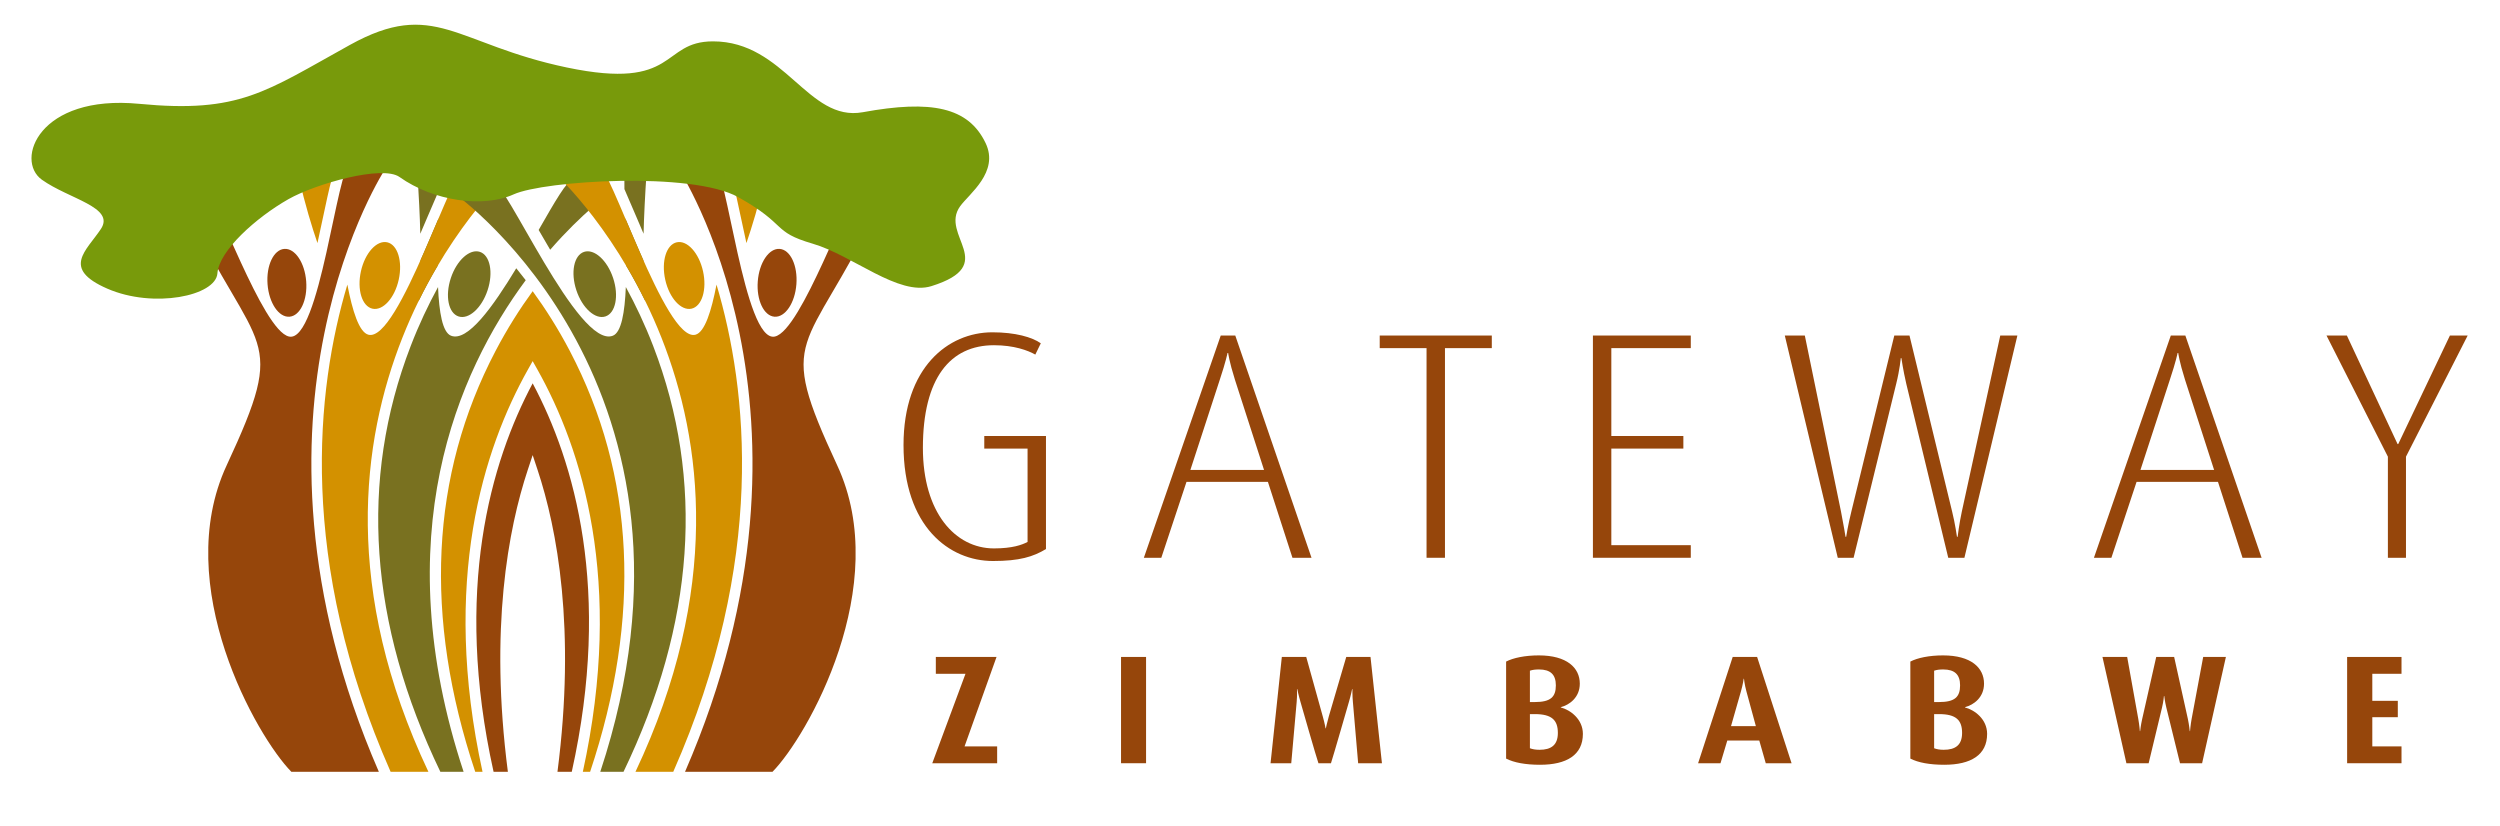 <?xml version="1.0" encoding="UTF-8" standalone="no"?><!DOCTYPE svg PUBLIC "-//W3C//DTD SVG 1.1//EN" "http://www.w3.org/Graphics/SVG/1.1/DTD/svg11.dtd"><svg width="100%" height="100%" viewBox="0 0 645 213" version="1.1" xmlns="http://www.w3.org/2000/svg" xmlns:xlink="http://www.w3.org/1999/xlink" xml:space="preserve" xmlns:serif="http://www.serif.com/" style="fill-rule:evenodd;clip-rule:evenodd;stroke-linejoin:round;stroke-miterlimit:2;"><rect id="Artboard1" x="0" y="0" width="644.783" height="212.174" style="fill:none;"/><g id="Layer-1" serif:id="Layer 1"><path d="M256.193,144.74c-11.252,0 -23.085,-8.835 -23.085,-29.919c0,-20.002 11.502,-29.086 22.92,-29.086c5.917,0 10.249,1.249 12.499,2.833l-1.415,2.918c-1.916,-1.084 -5.502,-2.418 -10.669,-2.418c-11.252,0 -18.336,8.418 -18.336,26.502c0,16.669 8.337,25.92 18.336,25.92c4.752,0 7.249,-0.918 8.668,-1.667l0,-24.086l-11.168,0l0,-3.25l15.917,0l0,29.17c-3.333,2 -6.831,3.083 -13.667,3.083" style="fill:#96460b;fill-rule:nonzero;"/><path d="M318.619,97.985c-1.499,-4.751 -1.751,-6.916 -1.751,-6.916l-0.166,0c0,0 -0.417,2.165 -2.001,6.916l-7.582,23.253l18.999,0l-7.499,-23.253Zm14.833,45.921l-6.333,-19.585l-21.001,0l-6.501,19.585l-4.501,0l19.835,-57.338l3.751,0l19.667,57.338l-4.917,0Z" style="fill:#96460b;fill-rule:nonzero;"/><path d="M372.801,89.818l0,54.088l-4.752,0l0,-54.088l-12.083,0l0,-3.25l28.918,0l0,3.25l-12.083,0Z" style="fill:#96460b;fill-rule:nonzero;"/><path d="M410.972,143.906l0,-57.338l25.252,0l0,3.25l-20.501,0l0,22.67l18.585,0l0,3.248l-18.585,0l0,24.92l20.501,0l0,3.25l-25.252,0Z" style="fill:#96460b;fill-rule:nonzero;"/><path d="M506.815,143.906l-4.166,0l-10.835,-44.92c-0.831,-3.583 -1.251,-6.583 -1.251,-6.583l-0.165,0c0,0 -0.25,2.915 -1.168,6.583l-11,44.92l-4.084,0l-13.667,-57.338l5.165,0l9.335,45.42c0.668,3.335 1.166,6.501 1.166,6.501l0.166,0c0,0 0.502,-3.166 1.336,-6.501l11.082,-45.42l3.918,0l11.002,45.42c0.751,3 1.249,6.501 1.249,6.501l0.168,0c0,0 0.417,-3.418 1.083,-6.501l9.917,-45.42l4.418,0l-13.669,57.338Z" style="fill:#96460b;fill-rule:nonzero;"/><path d="M563.738,97.985c-1.499,-4.751 -1.751,-6.916 -1.751,-6.916l-0.166,0c0,0 -0.415,2.165 -2.001,6.916l-7.582,23.253l18.999,0l-7.499,-23.253Zm14.833,45.921l-6.333,-19.585l-21.001,0l-6.499,19.585l-4.503,0l19.835,-57.338l3.751,0l19.669,57.338l-4.919,0Z" style="fill:#96460b;fill-rule:nonzero;"/><path d="M620.742,117.821l0,26.086l-4.667,0l0,-26.086l-15.836,-31.253l5.252,0l13.084,28.003l0.168,0l13.334,-28.003l4.582,0l-15.917,31.253Z" style="fill:#96460b;fill-rule:nonzero;"/><path d="M240.526,196.914l8.57,-23.077l-7.652,0l0,-4.344l15.662,0l-8.25,23.076l8.409,0l0,4.345l-16.739,0Z" style="fill:#96460b;fill-rule:nonzero;"/><rect x="289.227" y="169.492" width="6.457" height="27.421" style="fill:#96460b;"/><path d="M350.403,196.914c-0.081,-1.038 -1.355,-15.784 -1.355,-15.784c-0.159,-1.714 -0.122,-3.348 -0.122,-3.348l-0.079,0c0,0 -0.317,1.595 -0.837,3.348c0,0 -4.145,14.389 -4.623,15.784l-3.229,0c-0.437,-1.155 -4.623,-15.784 -4.623,-15.784c-0.518,-1.753 -0.838,-3.348 -0.838,-3.348l-0.08,0c0,0 0.08,1.595 -0.079,3.348c0,0 -1.314,14.588 -1.396,15.784l-5.341,0l2.911,-27.421l6.298,0l4.264,15.344c0.479,1.673 0.718,3.068 0.718,3.068l0.081,0c0,0 0.278,-1.395 0.757,-3.068l4.503,-15.344l6.259,0l2.948,27.421l-6.137,0Z" style="fill:#96460b;fill-rule:nonzero;"/><path d="M395.991,184.238l-1.275,0l0,8.809c0.635,0.239 1.395,0.398 2.472,0.398c2.989,0 4.74,-1.194 4.74,-4.344c0,-3.268 -1.514,-4.863 -5.937,-4.863m1.075,-11.518c-0.955,0 -1.634,0.079 -2.35,0.318l0,8.091l1.275,0c4.064,0 5.419,-1.314 5.419,-4.303c0,-2.791 -1.394,-4.106 -4.344,-4.106m0.278,24.591c-3.785,0 -6.736,-0.557 -8.768,-1.594l0,-25.031c1.835,-0.955 4.863,-1.594 8.453,-1.594c7.212,0 10.56,3.189 10.56,7.294c0,3.588 -2.711,5.5 -4.902,6.059l0,0.079c2.472,0.637 5.698,3.028 5.698,6.816c0,5.461 -4.222,7.971 -11.041,7.971" style="fill:#96460b;fill-rule:nonzero;"/><path d="M450.585,178.419c-0.518,-1.912 -0.638,-3.309 -0.638,-3.309l-0.08,0c0,0 -0.159,1.358 -0.718,3.309l-2.55,8.929l6.416,0l-2.43,-8.929Zm4.982,18.495l-1.673,-5.859l-8.252,0l-1.754,5.859l-5.778,0l8.927,-27.423l6.298,0l8.889,27.423l-6.657,0Z" style="fill:#96460b;fill-rule:nonzero;"/><path d="M500.28,184.238l-1.275,0l0,8.809c0.637,0.239 1.395,0.398 2.472,0.398c2.989,0 4.742,-1.194 4.742,-4.344c0,-3.268 -1.514,-4.863 -5.939,-4.863m1.077,-11.518c-0.957,0 -1.636,0.079 -2.352,0.318l0,8.091l1.275,0c4.066,0 5.422,-1.314 5.422,-4.303c0,-2.791 -1.395,-4.106 -4.345,-4.106m0.278,24.591c-3.785,0 -6.735,-0.557 -8.767,-1.594l0,-25.031c1.834,-0.955 4.86,-1.594 8.45,-1.594c7.214,0 10.562,3.189 10.562,7.294c0,3.588 -2.71,5.5 -4.904,6.059l0,0.079c2.472,0.637 5.701,3.028 5.701,6.816c0,5.461 -4.225,7.971 -11.042,7.971" style="fill:#96460b;fill-rule:nonzero;"/><path d="M568.143,196.914l-5.7,0l-3.546,-14.429c-0.359,-1.475 -0.518,-2.911 -0.518,-2.911l-0.081,0c0,0 -0.119,1.395 -0.478,2.911l-3.468,14.429l-5.742,0l-6.174,-27.421l6.374,0l2.872,16.021c0.279,1.556 0.398,3.109 0.398,3.109l0.079,0c0,0 0.161,-1.553 0.52,-3.109l3.626,-16.021l4.624,0l3.546,16.021c0.32,1.516 0.479,3.109 0.479,3.109l0.078,0c0,0 0.122,-1.593 0.4,-3.109l2.989,-16.021l5.859,0l-6.137,27.421Z" style="fill:#96460b;fill-rule:nonzero;"/><path d="M605.559,196.914l0,-27.421l14.03,0l0,4.344l-7.534,0l0,6.976l6.579,0l0,4.224l-6.579,0l0,7.532l7.534,0l0,4.345l-14.03,0Z" style="fill:#96460b;fill-rule:nonzero;"/><path d="M141.944,64.433c8.33,-9.555 15.192,-14.476 15.64,-14.733c-0.435,0.298 -5.241,-2.315 -10.018,-3.063c-1.21,-0.192 -4.489,5.523 -8.596,12.694c0.857,1.497 1.871,3.246 2.974,5.102" style="fill:#797120;fill-rule:nonzero;"/><path d="M135.632,72.293c-0.82,-1.07 -1.632,-2.097 -2.437,-3.08c-6.03,9.951 -12.566,19.082 -16.837,17.4c-2.199,-0.868 -3.07,-6.046 -3.344,-12.56c-2.482,4.558 -4.908,9.634 -7.07,15.256c-13.319,34.629 -10.726,71.573 7.666,109.813l5.996,0c-20.096,-60.823 -1.514,-103.13 16.026,-126.829" style="fill:#797120;fill-rule:nonzero;"/><path d="M116.315,71.744c-1.523,4.597 -0.637,9.029 1.984,9.895c2.622,0.872 5.979,-2.154 7.499,-6.755c1.526,-4.6 0.636,-9.031 -1.982,-9.902c-2.621,-0.863 -5.98,2.161 -7.501,6.762" style="fill:#797120;"/><path d="M93.118,69.992c-1.046,4.732 0.285,9.051 2.978,9.649c2.698,0.596 5.731,-2.752 6.775,-7.484c1.051,-4.732 -0.28,-9.051 -2.978,-9.645c-2.694,-0.596 -5.729,2.75 -6.775,7.48" style="fill:#d39100;"/><path d="M69.029,73.347c0.37,4.832 2.904,8.574 5.654,8.365c2.753,-0.209 4.685,-4.299 4.315,-9.129c-0.37,-4.829 -2.9,-8.574 -5.65,-8.367c-2.755,0.207 -4.689,4.301 -4.319,9.131" style="fill:#96460b;"/><path d="M158.189,71.744c1.525,4.597 0.637,9.029 -1.984,9.895c-2.62,0.872 -5.979,-2.154 -7.502,-6.755c-1.525,-4.6 -0.631,-9.031 1.987,-9.902c2.621,-0.863 5.974,2.161 7.499,6.762" style="fill:#797120;"/><path d="M181.383,69.992c1.049,4.732 -0.283,9.051 -2.974,9.649c-2.698,0.596 -5.733,-2.752 -6.779,-7.484c-1.051,-4.732 0.28,-9.051 2.976,-9.645c2.696,-0.596 5.731,2.75 6.777,7.48" style="fill:#d39100;"/><path d="M205.47,73.347c-0.372,4.832 -2.898,8.574 -5.652,8.365c-2.75,-0.209 -4.684,-4.299 -4.312,-9.129c0.367,-4.829 2.898,-8.574 5.65,-8.367c2.752,0.207 4.684,4.301 4.314,9.131" style="fill:#96460b;"/><path d="M131.032,199.122c-4.773,-36.883 0.083,-62.653 5.139,-77.915l1.257,-3.792l1.26,3.792c5.058,15.253 9.914,41.017 5.139,77.915l3.69,0c10.406,-46.869 0.698,-79.978 -10.089,-100.221c-10.786,20.243 -20.492,53.348 -10.084,100.221l3.688,0Z" style="fill:#96460b;"/><path d="M113.166,56.308c-1.462,3.444 -3.044,7.186 -4.669,10.832c-0.046,4.062 -0.231,7.567 -0.566,10.67c1.619,-3.305 3.294,-6.388 4.976,-9.229c-0.002,-4.106 0.128,-8.387 0.259,-12.273" style="fill:#797120;fill-rule:nonzero;"/><path d="M108.439,60.303c0.657,-1.523 1.251,-2.926 1.743,-4.081c1.251,-2.953 2.293,-5.385 3.198,-7.432c0.061,-3.827 -0.059,-6.318 -0.651,-6.244c-4.225,0.515 -5.295,-1.338 -5.069,1.958c0.411,6.033 0.664,11.224 0.779,15.799" style="fill:#797120;fill-rule:nonzero;"/><path d="M81.902,62.72c0.459,-2.075 0.868,-4.001 1.205,-5.591c1.016,-4.784 1.78,-8.37 2.5,-11.026c-0.346,-1.701 -0.692,-2.672 -1.066,-2.581c-4.129,1.032 -8.246,-1.133 -7.493,2.085c1.732,7.438 3.401,12.847 4.854,17.113" style="fill:#d39100;fill-rule:nonzero;"/><path d="M161.314,56.308c1.462,3.444 3.044,7.186 4.669,10.832c0.043,4.062 0.233,7.567 0.565,10.67c-1.618,-3.305 -3.293,-6.388 -4.977,-9.229c0.004,-4.106 -0.126,-8.387 -0.257,-12.273" style="fill:#797120;fill-rule:nonzero;"/><path d="M166.041,60.303c-0.655,-1.523 -1.253,-2.926 -1.743,-4.081c-1.251,-2.953 -2.293,-5.385 -3.198,-7.432c-0.061,-3.827 0.057,-6.318 0.651,-6.244c4.225,0.515 5.295,-1.338 5.067,1.958c-0.409,6.033 -0.662,11.224 -0.777,15.799" style="fill:#797120;fill-rule:nonzero;"/><path d="M192.578,62.72c-0.459,-2.075 -0.868,-4.001 -1.205,-5.591c-1.016,-4.784 -1.78,-8.37 -2.498,-11.026c0.344,-1.701 0.69,-2.672 1.064,-2.581c4.131,1.032 8.246,-1.133 7.493,2.085c-1.732,7.438 -3.401,12.847 -4.854,17.113" style="fill:#d39100;fill-rule:nonzero;"/><path d="M75.171,199.122l22.572,0c-40.49,-93.205 2.476,-156.535 1.451,-155.269c-0.322,0.403 -3.925,-1.675 -8.794,-1.584c-3.355,0.07 -7.895,46.271 -15.825,44.561c-6.964,-1.499 -18.987,-37.155 -21.304,-36.444c-4.07,1.243 -6.788,0.299 -5.341,3.268c18.734,38.589 26.651,31.788 10.548,66.406c-14.44,31.059 7.762,69.996 16.693,79.062" style="fill:#96460b;"/><path d="M110.529,199.122c-44.317,-93.804 19.443,-153.335 20.895,-154.46c-0.451,0.325 -6.166,-2.26 -10.983,-2.421c-3.353,-0.109 -17.57,46.229 -25.402,44.113c-2.396,-0.644 -4.104,-6.107 -5.42,-12.926c-8.074,27.087 -12.871,71.143 11.159,125.694l9.751,0Z" style="fill:#d39100;fill-rule:nonzero;"/><path d="M124.492,199.122c-10.763,-49.156 0.289,-83.454 11.727,-103.798l1.209,-2.158l1.214,2.158c11.437,20.346 22.492,54.647 11.729,103.798l1.88,0c13.323,-39.933 11.58,-76.462 -5.237,-108.572c-3.046,-5.808 -6.329,-10.949 -9.586,-15.422c-3.257,4.473 -6.54,9.614 -9.581,15.422c-16.82,32.108 -18.563,68.634 -5.239,108.572l1.884,0Z" style="fill:#d39100;"/><path d="M154.872,199.122l5.996,0c18.395,-38.24 20.986,-75.185 7.669,-109.814c-2.163,-5.622 -4.588,-10.697 -7.073,-15.255c-0.274,6.514 -1.142,11.692 -3.342,12.56c-8.961,3.526 -27.887,-40.506 -31.209,-39.975c-4.777,0.746 -9.583,3.361 -10.018,3.061c1.455,0.838 70.563,50.796 37.977,149.423" style="fill:#797120;fill-rule:nonzero;"/><path d="M163.951,199.122l9.751,0c24.032,-54.551 19.232,-98.607 11.159,-125.694c-1.314,6.819 -3.027,12.282 -5.42,12.926c-7.832,2.116 -22.049,-44.222 -25.404,-44.113c-4.815,0.161 -10.532,2.746 -10.981,2.421c1.454,1.125 65.212,60.656 20.895,154.46" style="fill:#d39100;fill-rule:nonzero;"/><path d="M221.209,50.386c-2.317,-0.711 -14.344,34.945 -21.304,36.444c-7.932,1.71 -12.47,-44.492 -15.825,-44.561c-4.871,-0.089 -8.472,1.986 -8.794,1.586c-1.025,-1.266 41.942,62.061 1.451,155.267l22.572,0c8.931,-9.066 31.131,-48.003 16.689,-79.062c-16.099,-34.618 -8.182,-27.817 10.554,-66.406c1.443,-2.97 -1.275,-2.026 -5.343,-3.268" style="fill:#96460b;"/><path d="M56.094,70.517c-0.409,5.829 -16.472,9.157 -28.411,3.953c-11.942,-5.206 -5.354,-9.786 -1.643,-15.407c3.703,-5.62 -8.245,-7.704 -15.24,-12.699c-7.001,-5.002 -0.822,-22.076 25.122,-19.575c25.935,2.496 32.525,-3.126 54.351,-15.196c21.823,-12.079 27.175,-0.216 56.004,5.826c28.823,6.037 24.052,-6.746 37.678,-6.746c18.536,0 24.475,20.872 38.645,18.281c17.696,-3.242 27.243,-1.331 31.692,7.974c3.562,7.46 -4.266,13.08 -6.581,16.293c-5.402,7.499 10.297,15.066 -7.415,20.605c-8.474,2.652 -20.307,-7.947 -30.615,-10.952c-10.671,-3.113 -6.337,-4.808 -19.206,-12.005c-11.946,-6.685 -50.124,-4.268 -57.947,-0.724c-7.826,3.537 -20.632,1.79 -29.467,-4.488c-4.392,-3.12 -21.617,1.744 -28.64,5.728c-8.334,4.736 -17.914,13.299 -18.327,19.132" style="fill:#789a0b;"/></g></svg>